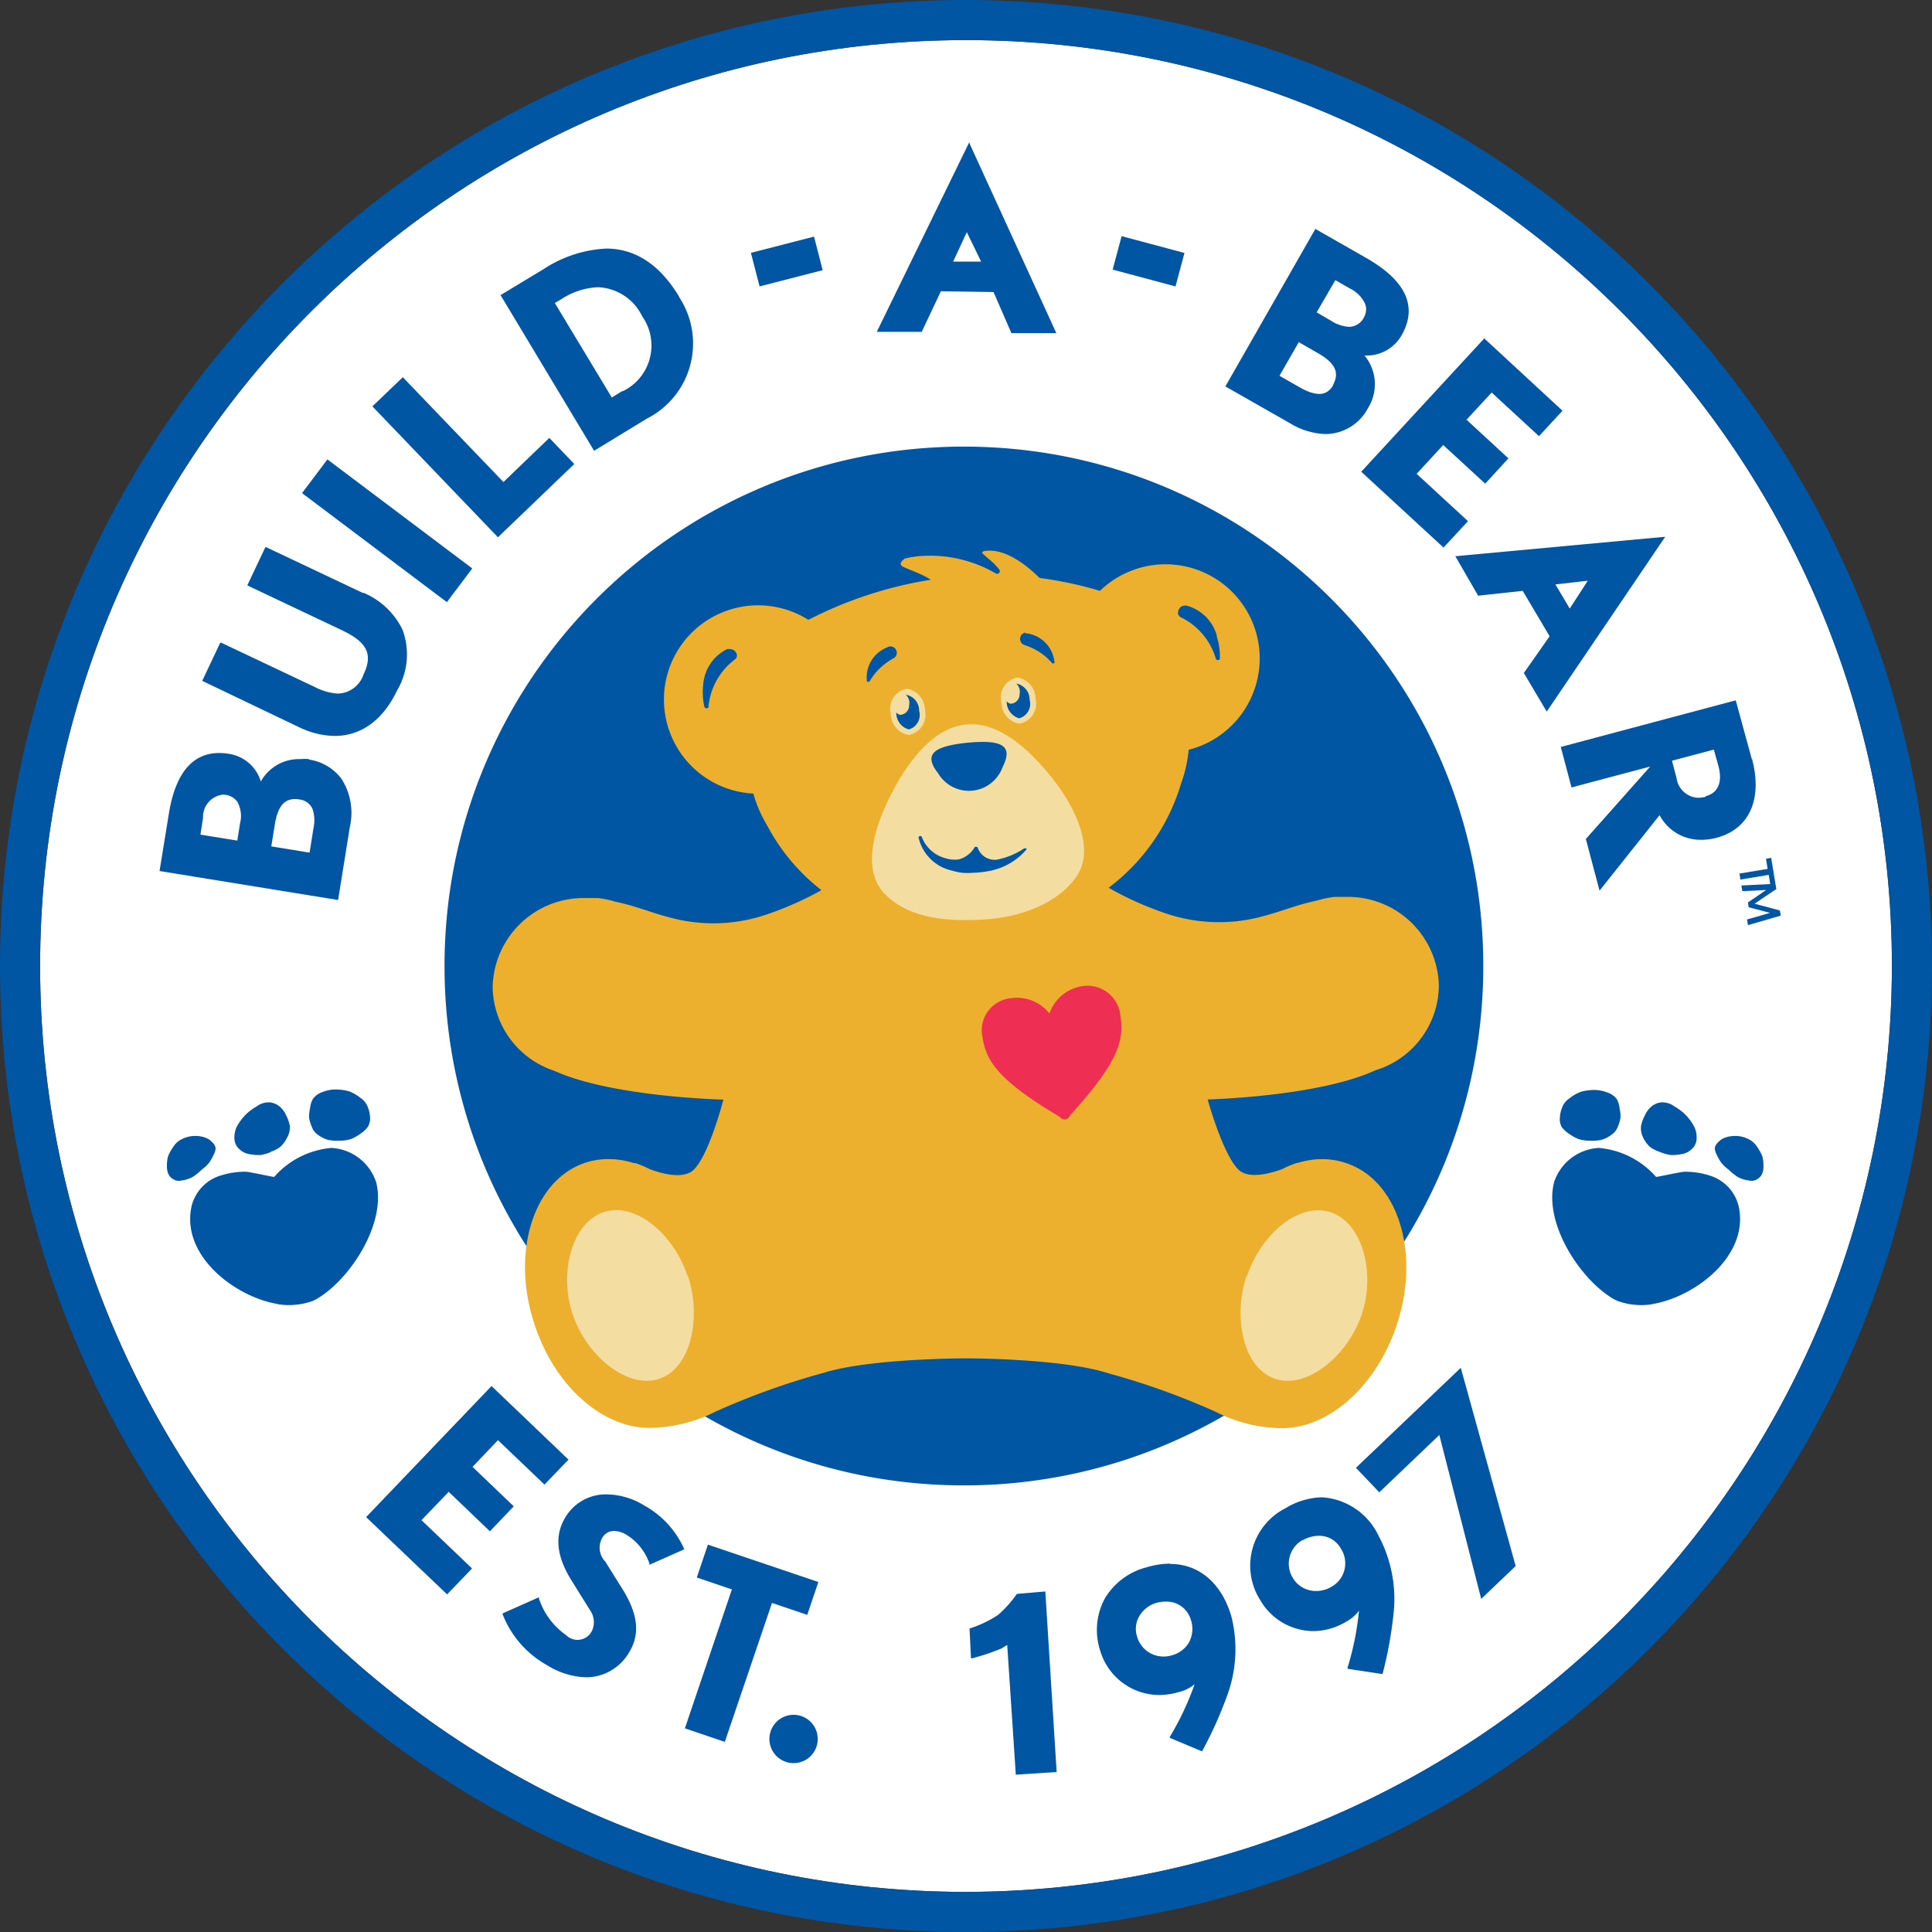 <svg xmlns:xlink="http://www.w3.org/1999/xlink" xmlns="http://www.w3.org/2000/svg" viewBox="0 0 120 120" id="corporate-logo" width="120"  height="120" ><rect x="0" y="0" width="120" height="120" fill="#333333" stroke="none"/><g fill="none" fill-rule="evenodd"><path d="M60 117.51C28.238 117.51 2.49 91.762 2.49 60 2.49 28.238 28.238 2.49 60 2.49c31.762 0 57.51 25.748 57.51 57.51-.039 31.746-25.764 57.471-57.51 57.51" fill="#FFF"></path><path d="M60 117.51C28.238 117.51 2.49 91.762 2.49 60 2.49 28.238 28.238 2.49 60 2.49c31.762 0 57.51 25.748 57.51 57.51-.039 31.746-25.764 57.471-57.51 57.51M60 0C26.863 0 0 26.863 0 60s26.863 60 60 60 60-26.863 60-60C119.961 26.879 93.121.039 60 0" fill="#0056A2"></path><path d="M92.13 60c0 17.817-14.443 32.26-32.26 32.26S27.61 77.817 27.61 60c0-17.813 14.437-32.254 32.25-32.26 17.817-.006 32.264 14.433 32.27 32.25V60M64.92 98.85l-1.76.15a7.279 7.279 0 01-1.16 1.3 7.09 7.09 0 01-1.78.85l.09 1.85h.07c.62-.16 1.228-.364 1.82-.61l.36-.22.53 8v.06l2.54-.17-.7-11.15v-.06h-.01zm8.94 3.15a1.759 1.759 0 01-1.09.82c-.156.046-.317.07-.48.07a1.7 1.7 0 01-1.67-1.26 1.55 1.55 0 01.21-1.35c.228-.337.563-.587.95-.71.191-.058.39-.089.59-.09a1.57 1.57 0 011.6 1.14c.152.453.112.947-.11 1.37m-1.19-4.87a5.274 5.274 0 00-1.46.23 4.24 4.24 0 00-2.59 1.94 4.121 4.121 0 00-.28 3.25 3.84 3.84 0 003.66 2.74c.406-.003.81-.064 1.2-.18a2.415 2.415 0 001-.49 17.81 17.81 0 01-1.54 3.27v.06l2 .84a24.896 24.896 0 001.58-3.52 8.31 8.31 0 00.24-4.87c-.61-2.06-2-3.25-3.8-3.25m8.23-1.47a2.057 2.057 0 011-.28 1.532 1.532 0 011.37.79 1.67 1.67 0 01-.64 2.41 1.827 1.827 0 01-.9.23 1.661 1.661 0 01-1.48-.88 1.69 1.69 0 01.63-2.28M82.12 93a4.563 4.563 0 00-2.28.68 4.001 4.001 0 00-1.55 5.73 3.83 3.83 0 003.3 1.9 3.998 3.998 0 002-.57c.323-.167.604-.407.82-.7a17.8 17.8 0 01-.71 3.54v.07l2.17.33c.328-1.247.559-2.517.69-3.8a8.316 8.316 0 00-.93-4.78 4.18 4.18 0 00-3.51-2.4m8.64-7.94l-.03-.1-6.47 6.17-.04.04 1.45 1.52 3.73-3.56L92 99.31l2.14-2.04zM30.43 95.11l1.48-1.55-2.56-2.45 1.58-1.66 2.89 2.76 1.49-1.55-4.78-4.57-7.74 8.09-.05.05 5.03 4.8 1.55-1.61-3.14-3 1.69-1.76zM40 93.5a4.517 4.517 0 00-2.29-.68 2.92 2.92 0 00-2.61 1.45c-.66 1.11-.54 2.37.37 3.85l1.17 1.88c.272.375.322.868.13 1.29a1 1 0 01-1.61.27 4.501 4.501 0 01-1.69-2.29v-.06l-2.25 1v.06a6.188 6.188 0 002.73 3.14 4.854 4.854 0 002.45.77 3.09 3.09 0 002.71-1.61c.87-1.46.15-2.95-.58-4.08L37.6 97a1.24 1.24 0 01-.2-1.47.84.84 0 01.75-.44c.278.012.547.099.78.25a3.387 3.387 0 011.41 1.78v.07l2.14-.95v-.06A5.761 5.761 0 0040 93.5m10.14 6.8l.69-2.04-6.86-2.32-.69 2.04 2.18.74-2.92 8.63 2.48.84 2.93-8.63zm-.85 6.21a1.5 1.5 0 10.001 3.001 1.5 1.5 0 00-.001-3.001M17.27 81c-2.61-.43-5.85-2.88-5.42-5.81a2.64 2.64 0 011.9-2.19 4.898 4.898 0 011.54-.22c.18 0 1.72.34 1.74.32a5.34 5.34 0 013.55-1.8 3.1 3.1 0 012.78 2.12c.66 2.51-1.56 6-3.67 7.25a2.028 2.028 0 01-.34.16 4.382 4.382 0 01-2.07.18M22.84 70a1.8 1.8 0 01-.47.43 2.888 2.888 0 01-.55.31 2.24 2.24 0 01-.74.11 2.631 2.631 0 01-.74-.06 2.07 2.07 0 01-.61-.32 1.002 1.002 0 01-.36-.47 2.68 2.68 0 01-.17-.56 2.2 2.2 0 01.06-.61 1.4 1.4 0 01.18-.58c.141-.19.336-.333.56-.41.251-.103.519-.161.79-.17.297-.004.593.033.88.11.264.1.511.242.73.42.21.138.368.342.45.58.076.184.12.381.13.58a1 1 0 01-.11.59m-6.09 1.6c.223-.068.432-.173.62-.31.175-.158.318-.348.42-.56.138-.225.201-.487.18-.75a2.269 2.269 0 00-.22-.64 1.534 1.534 0 00-.41-.56 1.12 1.12 0 00-.62-.26 1.266 1.266 0 00-.81.25c-.195.112-.38.243-.55.39a3.19 3.19 0 00-.45.5c-.11.15-.204.31-.28.48-.066.172-.1.355-.1.54a.918.918 0 00.36.79c.169.147.378.241.6.27.221.042.446.058.67.05.215-.04.426-.1.63-.18m-4.3 1.1a3.576 3.576 0 01-.58.46 2.012 2.012 0 01-.65.2.672.672 0 01-.52-.07.75.75 0 01-.32-.35 1.14 1.14 0 01-.08-.49 1.992 1.992 0 01.07-.59c.083-.206.19-.4.32-.58.109-.183.264-.335.45-.44a1.9 1.9 0 01.61-.22c.205-.032.415-.032.62 0 .183.026.36.087.52.18.116.079.22.173.31.28a.51.51 0 01.12.3.899.899 0 01-.11.36c-.077.17-.168.334-.27.49a2.49 2.49 0 01-.48.46M102.62 81c2.61-.43 5.85-2.88 5.42-5.81a2.64 2.64 0 00-1.9-2.19 4.898 4.898 0 00-1.54-.22c-.18 0-1.72.34-1.74.32a5.34 5.34 0 00-3.55-1.8 3.1 3.1 0 00-2.78 2.12c-.66 2.51 1.56 6 3.67 7.25.108.063.222.117.34.16a4.397 4.397 0 002.08.18M97 70c.13.17.289.316.47.43.171.123.356.227.55.31.239.078.489.115.74.11.248.015.497-.005.74-.06.22-.072.426-.18.61-.32.166-.118.294-.281.37-.47.076-.18.133-.368.17-.56a2.123 2.123 0 00-.06-.61 1.367 1.367 0 00-.18-.58 1.182 1.182 0 00-.54-.38 2.283 2.283 0 00-.79-.17 3.152 3.152 0 00-.88.11c-.264.1-.511.242-.73.42-.21.138-.368.342-.45.58-.076.184-.12.381-.13.58-.029.21.01.423.11.61m6.11 1.55a1.983 1.983 0 01-.62-.31 1.832 1.832 0 01-.42-.56 1.277 1.277 0 01-.14-.75 2.28 2.28 0 01.23-.64c.092-.215.233-.407.41-.56a1.12 1.12 0 01.62-.26c.291-.012.577.076.81.25.195.112.38.243.55.39.167.15.318.318.45.5.11.15.204.31.28.48.066.172.1.355.1.54a.918.918 0 01-.36.79c-.169.147-.378.24-.6.27a3.01 3.01 0 01-.67.05c-.215-.04-.426-.1-.63-.18m4.26 1.1c.177.173.371.327.58.46.204.103.424.171.65.2a.672.672 0 00.52-.07.75.75 0 00.32-.35 1.14 1.14 0 00.08-.49 1.992 1.992 0 00-.07-.59c-.083-.206-.19-.4-.32-.58a1.225 1.225 0 00-.45-.44 1.9 1.9 0 00-.61-.22 2.014 2.014 0 00-.62 0c-.183.026-.36.088-.52.18a1.53 1.53 0 00-.31.28.51.51 0 00-.12.3.899.899 0 00.11.36c.077.17.167.334.27.49.139.174.3.329.48.46M16.85 52.57l.22-1.36c.2-1.23.66-1.7 1.55-1.55a.999.999 0 01.79.58c.129.387.15.802.06 1.2l-.24 1.52-2.38-.39zm-4.24-1.77a1.4 1.4 0 011.19-1.44h.15a1.1 1.1 0 01.8.45c.217.408.274.882.16 1.33l-.17 1.07-2.29-.37.16-1.04zm6.58-3.65a3.246 3.246 0 00-.54 0 2.71 2.71 0 00-2.45 1.39 2.45 2.45 0 00-2-1.72c-2-.32-3.26.93-3.71 3.71l-.58 3.57L21 55.9l.73-4.54a3.92 3.92 0 00-.53-3 3.09 3.09 0 00-2-1.18l-.01-.03zm3.35-10.32l-6-2.84h-.06l-1.12 2.37 5.87 2.78c1.58.75 1.95 1.5 1.35 2.75A1.731 1.731 0 0121 43.08a3.541 3.541 0 01-1.45-.41l-5.81-2.75h-.06l-1.12 2.37 6 2.87a5.268 5.268 0 002.23.55c1.65 0 3-1 3.86-2.8a4.403 4.403 0 00.35-3.8 4.751 4.751 0 00-2.42-2.29m-3.819-6.192l1.576-2.093 8.996 6.771-1.576 2.094zm12.509-.688l-6.25-6.51-1.89 1.81 7.75 8.08.05.05 4.74-4.55-1.55-1.62zm7.38-5.65l-.65.4-3.54-5.87.41-.24a4.483 4.483 0 012.28-.74 3.19 3.19 0 012.74 1.81 3.15 3.15 0 01-1.21 4.65m3.51-5.86c-1.2-2-2.73-3-4.53-3a7.778 7.778 0 00-3.92 1.29l-2.65 1.6L36.9 28l3.28-2a5.23 5.23 0 002-7.55m4.462-2.744l3.919-1.01.537 2.086-3.92 1.009zm14.298.544H59.2l.85-1.83.89 1.83zm-.74-7.41l-5.74 11.77h2.79l1.19-2.52 3.27.05 1.11 2.55h2.79L60.26 9l-.06-.16zm8.91 7.904l.556-2.077 3.903 1.045-.556 2.077zM81.78 19.4l1.16-2 .93.53c.404.201.728.532.92.94a1 1 0 01-.06.82c-.17.368-.535.605-.94.61a2.251 2.251 0 01-1.07-.35l-.94-.55zm1.02 4.53c-.38.66-1 .71-2 .17l-1.33-.76 1.2-2.09 1.2.69c1.08.62 1.35 1.22.91 2l.02-.01zm1.94-1.85a2.5 2.5 0 002.32-1.26c1-1.77.28-3.37-2.17-4.78l-3.19-1.82L76.11 24l4 2.28a4.53 4.53 0 002.23.68 2.999 2.999 0 002.62-1.6 2.79 2.79 0 00-.21-3.28h-.01zm3.25 7.35l1.65-1.79 2.61 2.4 1.44-1.57-2.6-2.4 1.56-1.69 2.94 2.71 1.46-1.58-4.86-4.49-7.64 8.28 5.11 4.71 1.52-1.64zm10.63 6.64L97.5 37.8l-.89-1.5 2.01-.23zm-8.13-1.53h-.1L91.81 37l2.77-.3 1.67 2.82-1.6 2.28 1.42 2.4 7.36-10.86-12.94 1.2zm15.45 14.95c-.17.045-.345.065-.52.06a1.42 1.42 0 01-1.29-1.24l-.28-1.06 2.6-.69.28 1c.27 1 0 1.69-.78 1.89m2.86-2.29l-1-3.66L97 46.38h-.06l.67 2.53 4.89-1.3-4 4.5.85 3.21 3.73-4.69a2.87 2.87 0 002.45 1.53c.374.012.749-.031 1.11-.13 2-.54 2.85-2.37 2.18-4.9" fill="#0056A2"></path><path d="M85.55 66.44a5.55 5.55 0 003.82-5.21 5.64 5.64 0 00-5.49-5.52h-1.01a5.976 5.976 0 00-1.05.22c-1.45.31-2.16.68-3.69 1.06a10.278 10.278 0 01-5.9-.32 20.047 20.047 0 01-3.37-1.53 12.578 12.578 0 004.5-6.48 8.15 8.15 0 00.47-2.09 5.85 5.85 0 10-5.51-9.87 23.413 23.413 0 00-3.75-.8c-.68-.68-2.11-1.9-3.44-1.67 0 0-.27.05 0 .24l.38.33c.17.143.327.3.47.47l.1.12a.158.158 0 010 .16.178.178 0 01-.14.09h-.05a8.13 8.13 0 00-4.77-1.1 6.81 6.81 0 00-.92.15c-.2.16-.34.31-.2.45s1.27.49 1.81.87a25.204 25.204 0 00-7.6 2.49 5.85 5.85 0 10-3.42 10.79c.2.702.492 1.375.87 2a12.462 12.462 0 003.36 4 20.38 20.38 0 01-3.23 1.45 10.27 10.27 0 01-5.9.32c-1.53-.38-2.24-.75-3.69-1.06a5.976 5.976 0 00-1.05-.22h-1.06a5.65 5.65 0 00-5.49 5.52 5.56 5.56 0 003.83 5.21c3.57 1.63 10.5 1.79 10.5 1.79S44 71.93 43 72.73c-.63.48-1.79.2-2.62-.1a6.41 6.41 0 00-.92-.39h-.1A5.256 5.256 0 0038.1 72H38a4.592 4.592 0 00-1.65.22c-3.23 1.08-4.64 5.59-3.14 10.07 1.32 4 4.45 6.56 7.39 6.39a9.227 9.227 0 003.84-1 45.372 45.372 0 016.68-2.4c2.88-.91 8.78-.91 8.88-.91.1 0 6 0 8.85.93a45.603 45.603 0 016.68 2.4 9.213 9.213 0 003.83 1c2.94.18 6.07-2.43 7.39-6.39 1.5-4.48.09-9-3.14-10.07A4.585 4.585 0 0082 72h-.13a5.24 5.24 0 00-1.26.23h-.06a6.41 6.41 0 00-.92.39c-.83.3-2 .58-2.62.1-1-.8-2-4.43-2-4.43s6.94-.17 10.48-1.84" fill="#ECB02E"></path><path d="M42.72 79.22c.87 2.61.21 5.76-1.77 6.42-1.98.66-4.51-1.42-5.38-4-.87-2.58-.05-5.69 1.92-6.35 1.97-.66 4.36 1.35 5.23 4m34.71-.07c-.87 2.61-.21 5.76 1.77 6.42 1.98.66 4.51-1.42 5.38-4 .87-2.58.05-5.68-1.92-6.34-1.97-.66-4.35 1.35-5.22 4M65.42 48.41C64.16 46.82 62.19 44.78 60 45c-2.19.22-3.76 2.58-4.68 4.39-.92 1.81-1.91 4.61-.32 6.18 1.59 1.57 4.07 1.67 6.16 1.54 2.09-.13 4.53-.92 5.73-2.71 1.2-1.79-.27-4.46-1.48-6" fill="#F4DDA1"></path><path d="M65.22 63a2.56 2.56 0 00-2.41-1A2 2 0 0061 64.28c.22 1.44.67 2.63 4.84 5.1a.34.34 0 00.61-.09c3.25-3.56 3.35-4.81 3.13-6.29a2.05 2.05 0 00-2.4-1.74 2.56 2.56 0 00-2 1.7" fill="#EE2F53"></path><path d="M60.1 46.13c-2 .21-2.81.66-1.83 1.9a2.22 2.22 0 004-.38c.72-1.41-.15-1.7-2.16-1.52m3.61 6.58a.122.122 0 00-.13 0 4.548 4.548 0 01-1.47.64 1.11 1.11 0 01-1.39-.69.09.09 0 00-.11-.06.105.105 0 00-.07 0 1.62 1.62 0 01-1 .78 1.852 1.852 0 01-.81-.07A2.16 2.16 0 0157.26 52a.1.1 0 00-.12-.07.12.12 0 00-.09.07 2.722 2.722 0 002.06 2.07c.212.065.43.111.65.14.223.02.447.02.67 0a6.19 6.19 0 00.88-.09 4.001 4.001 0 002.44-1.35.062.062 0 000-.05.078.078 0 000-.06m-18-12.05a.42.42 0 00-.42-.29.485.485 0 00-.17 0 2.671 2.671 0 00-1.48 2.18c-.055.467-.032.941.07 1.4a.13.13 0 00.13.09.13.13 0 00.12-.05 4.16 4.16 0 011.67-3 .3.3 0 00.07-.36m29.84-1.1a2.67 2.67 0 00-1.87-1.86.442.442 0 00-.17 0 .42.42 0 00-.36.36.31.31 0 00.14.35 4.151 4.151 0 012.2 2.59.139.139 0 00.14.08.12.12 0 00.11-.11 4.14 4.14 0 00-.2-1.38m-20.28.64a.394.394 0 00-.16.05 1.998 1.998 0 00-1.28 2.14.18.18 0 00.08 0 .078.078 0 00.07 0 3.783 3.783 0 011.5-1.45.39.39 0 00.2-.38.4.4 0 00-.43-.36m8.4-.8a.406.406 0 01.17 0 2 2 0 011.66 1.85.138.138 0 01-.07 0 .078.078 0 01-.07 0 3.77 3.77 0 00-1.74-1.14.4.4 0 01.08-.77m46.63 15.93l-1.35.91 1.57.42.06.32-2.04.59-.06-.35 1.43-.41-1.33-.35-.04-.3 1.13-.77-1.48.07-.06-.35 1.79-.09-.09-.57-1.76.29-.06-.37 1.75-.29-.1-.63.32-.06z" fill="#0056A2"></path><path d="M63.2 42.08a1.34 1.34 0 011.12 1.33 1.26 1.26 0 01-1 1.54 1.34 1.34 0 01-1.12-1.33 1.25 1.25 0 01.903-1.519c.032-.009.065-.015.097-.021m-6.87.7a1.34 1.34 0 011.12 1.33 1.27 1.27 0 01-1 1.54 1.34 1.34 0 01-1.12-1.33 1.25 1.25 0 01.903-1.519c.032-.009.065-.015.097-.021" fill="#F4DDA1"></path><path d="M56.46 45.31a1.061 1.061 0 01-.79-1.06.398.398 0 00.26.15.59.59 0 00.54-.61.68.68 0 00-.21-.64 1 1 0 01.83 1 .931.931 0 01-.633 1.153l-.027.007m6.89-.69a1.061 1.061 0 01-.79-1.06.388.388 0 00.26.15.59.59 0 00.54-.61.67.67 0 00-.21-.64 1 1 0 01.83 1 .931.931 0 01-.633 1.153l-.027.007" fill="#0056A2"></path></g></svg>